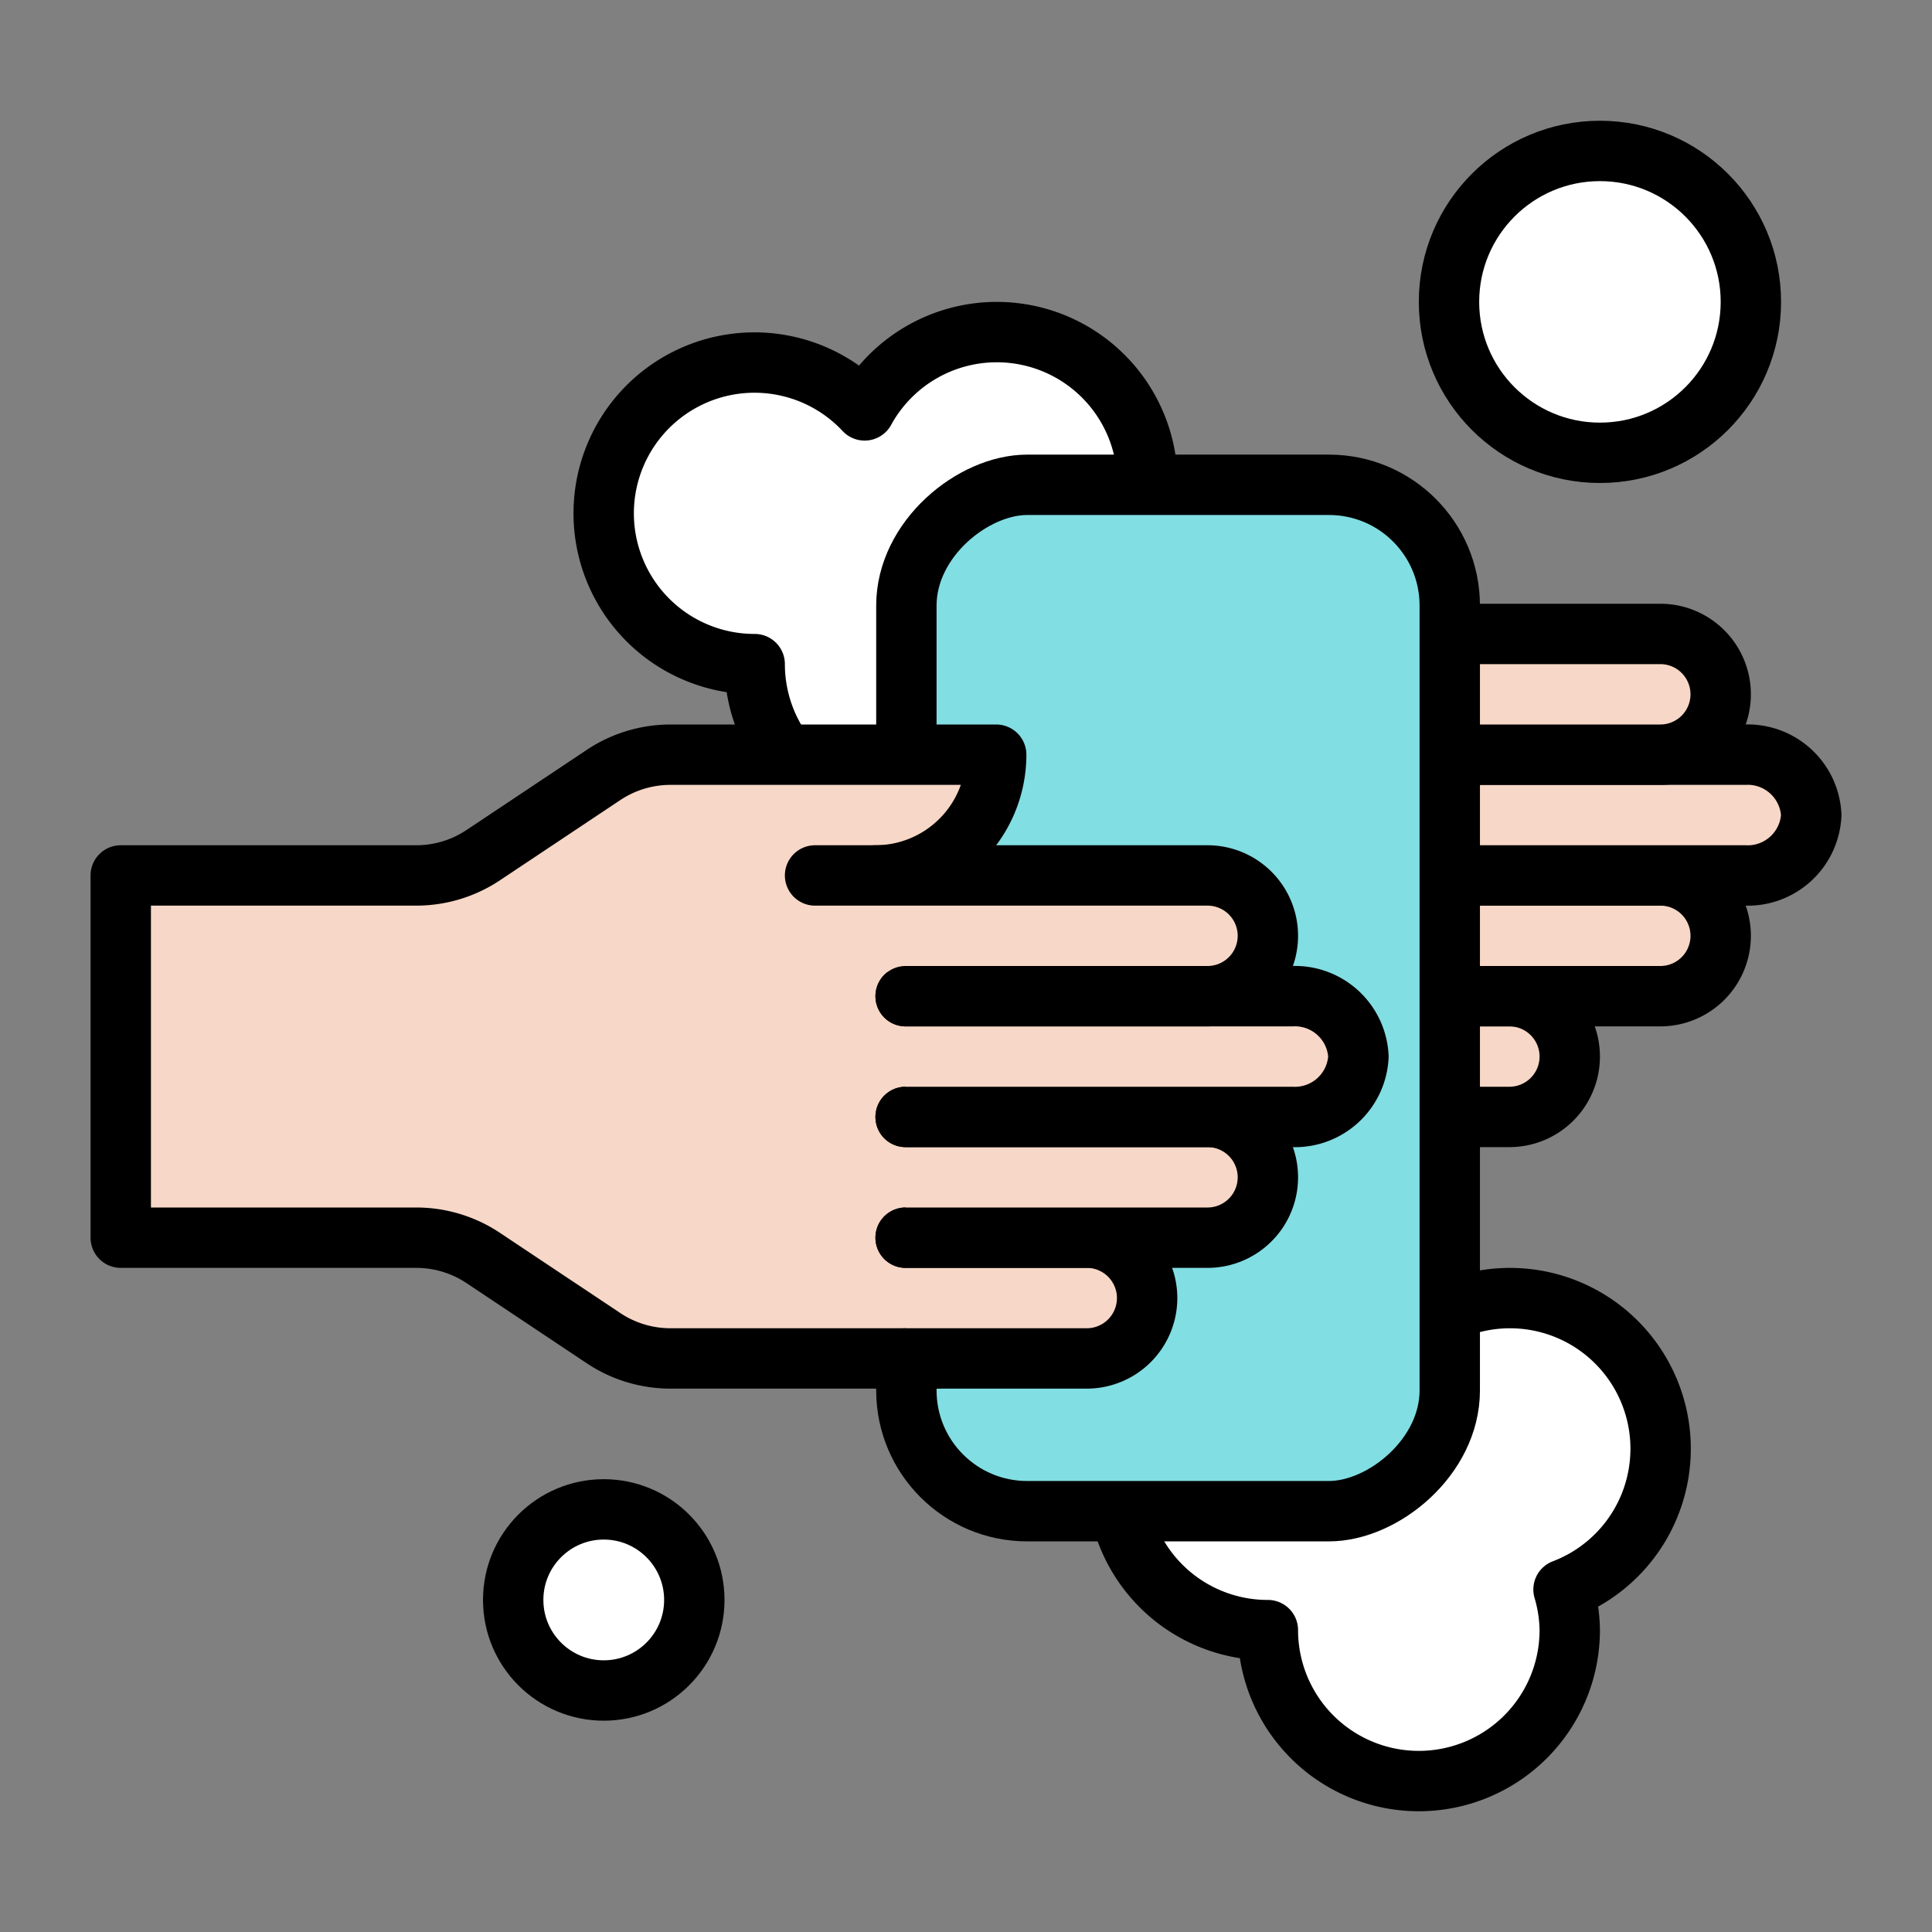 <?xml version="1.0" ?><!-- Uploaded to: SVG Repo, www.svgrepo.com, Generator: SVG Repo Mixer Tools -->
<svg width="800px" height="800px" viewBox="0 0 64 64" id="filled" xmlns="http://www.w3.org/2000/svg"><rect x="0" y="0" width="64" height="64" fill="#808080" stroke="none"/><defs><style>.cls-1{fill:#f7d7c7;}.cls-1,.cls-2,.cls-3{stroke:#000000;stroke-linecap:round;stroke-linejoin:round;stroke-width:2px;}.cls-2{fill:#ffffff;}.cls-3{fill:#81dee3;}</style></defs><title/><path class="cls-1" d="M46,37h4a2,2,0,0,0,2-2h0a2,2,0,0,0-2-2H46"/><path class="cls-1" d="M46,33h9a2,2,0,0,0,2-2h0a2,2,0,0,0-2-2H46"/><path class="cls-1" d="M46,29H57.8A2.107,2.107,0,0,0,60,27h0a2.107,2.107,0,0,0-2.2-2H46"/><path class="cls-1" d="M46,25h9a2,2,0,0,0,2-2h0a2,2,0,0,0-2-2H46"/><path class="cls-2" d="M52,54a4.946,4.946,0,0,0-.206-1.345,4.99,4.99,0,1,0-6.151-7.06A4.995,4.995,0,1,0,42,54a5,5,0,0,0,10,0Z"/><path class="cls-2" d="M35,22a4.946,4.946,0,0,0-.206-1.345,4.99,4.99,0,1,0-6.151-7.06A4.995,4.995,0,1,0,25,22a5,5,0,0,0,10,0Z"/><rect class="cls-3" height="18" rx="4" ry="4" transform="translate(72.086 -5.965) rotate(90)" width="34" x="22.025" y="24.061"/><circle class="cls-2" cx="20" cy="53" r="3"/><circle class="cls-2" cx="53" cy="10" r="5"/><path class="cls-1" d="M31,45H22.211a4,4,0,0,1-2.219-.672l-3.985-2.656A4,4,0,0,0,13.789,41H4V29h9.789a4,4,0,0,0,2.219-.672l3.985-2.656A4,4,0,0,1,22.211,25H33a4,4,0,0,1-4,4h1"/><path class="cls-1" d="M30,45h6a2,2,0,0,0,2-2h0a2,2,0,0,0-2-2H30"/><path class="cls-1" d="M30,41H40a2,2,0,0,0,2-2h0a2,2,0,0,0-2-2H30"/><path class="cls-1" d="M30,37H42.8A2.107,2.107,0,0,0,45,35h0a2.107,2.107,0,0,0-2.2-2H30"/><path class="cls-1" d="M30,33H40a2,2,0,0,0,2-2h0a2,2,0,0,0-2-2H27"/></svg>